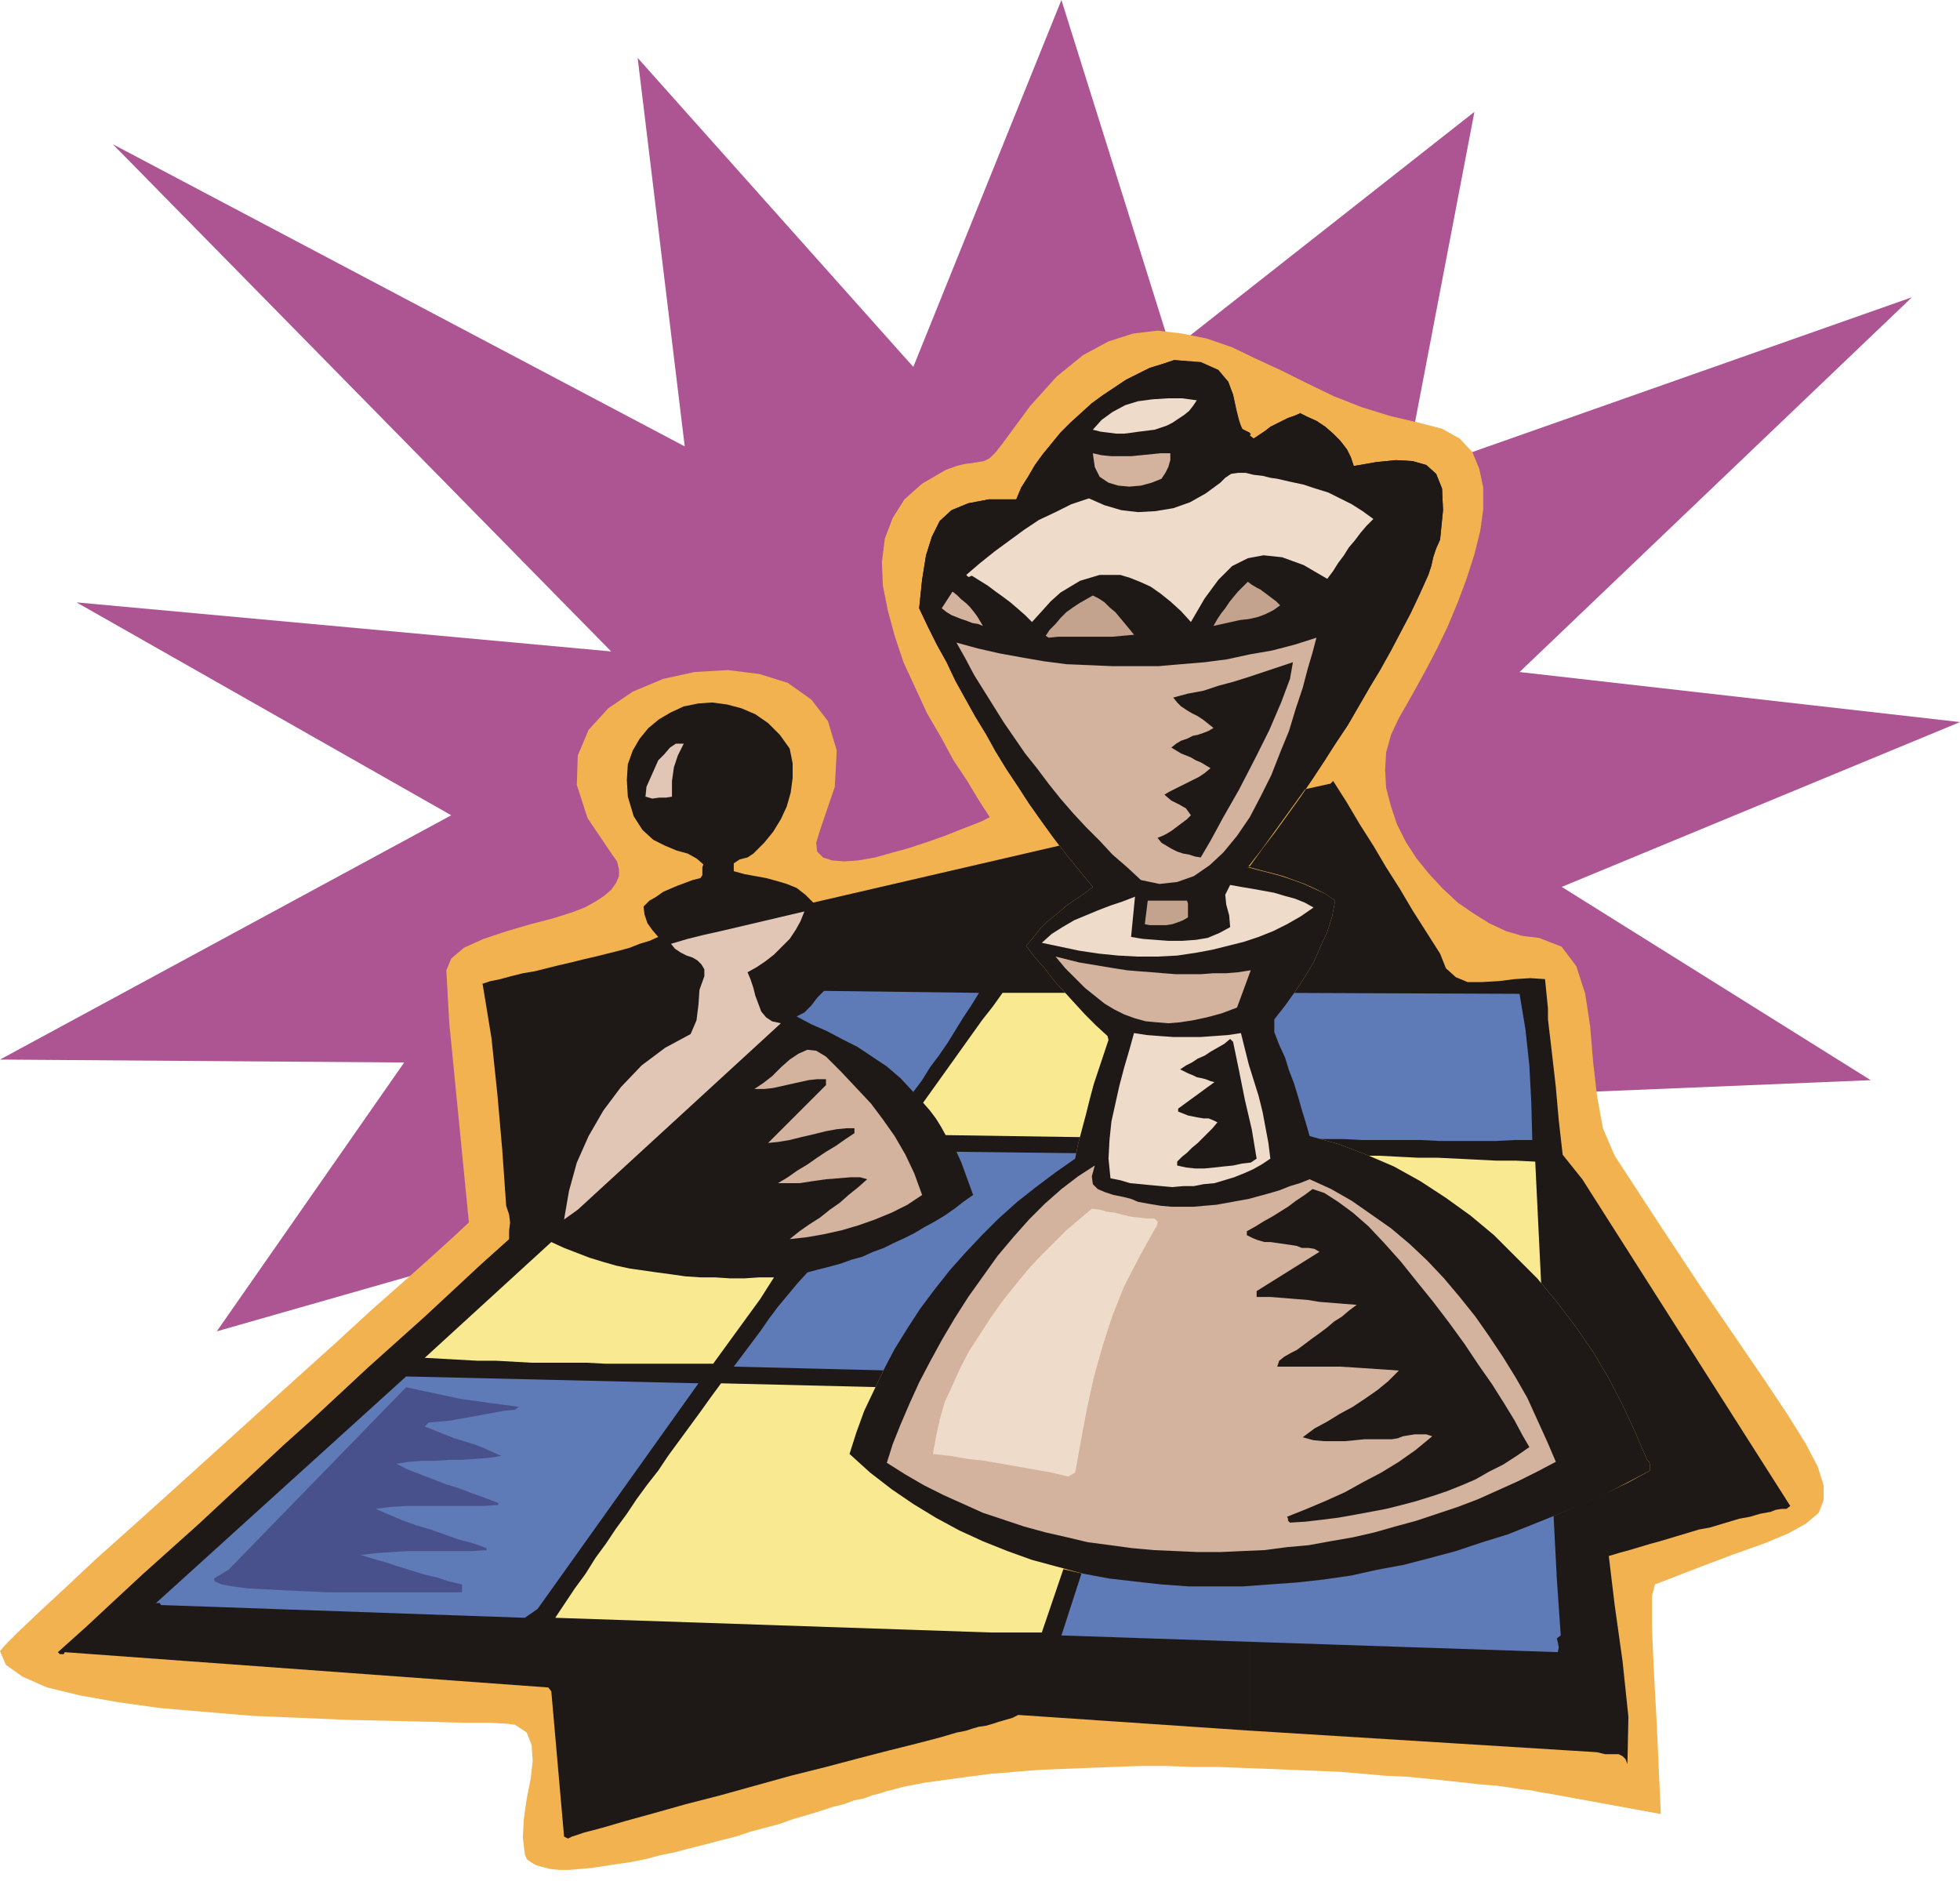 <svg xmlns="http://www.w3.org/2000/svg" fill-rule="evenodd" height="1.917in" preserveAspectRatio="none" stroke-linecap="round" viewBox="0 0 1998 1917" width="1.998in"><style>.pen1{stroke:none}.brush4{fill:#1e1916}.brush5{fill:#e2c6b5}.brush6{fill:#5e7ab7}.brush7{fill:#f9ea91}.brush8{fill:#d3b29e}.brush10{fill:#efdbc9}.brush11{fill:#c4a38e}</style><path class="pen1" style="fill:#ad5493" d="m1082 0 112 357 309-243-71 371 517-182-400 382 449 51-406 168 315 197-386 16 97 387-266-225 51 397-284-316-148 374-101-389-321 275 99-385-427 122 191-274-412-3 460-249L78 614l545 50-508-517 583 308-48-396 281 315L1082 0z"/><path class="pen1" style="fill:#f2b24f" d="m903 1826-6 2-8 2-8 3-10 2-11 4-12 3-12 4-13 4-14 4-14 5-15 4-15 4-15 5-16 4-15 4-16 4-15 4-15 3-15 4-15 3-14 2-13 2-13 2-12 1-11 1h-10l-9-1-8-2-7-2-5-3-4-3-2-5-2-17 1-19 3-21 4-20 2-18-1-16-5-13-12-8-8-1-18-1h-27l-35-1-40-1-44-1-47-2-48-2-48-4-47-4-43-6-39-7-33-8-25-11-17-12-6-14 5-6 13-13 21-20 28-26 32-30 37-33 40-36 42-38 42-38 42-38 40-36 37-34 34-30 28-25 22-20 15-14-20-203-3-54 5-12 13-11 20-9 24-8 24-7 23-6 19-6 13-5 11-6 9-6 7-6 5-7 3-7v-7l-2-8-5-7-25-37-11-34 1-30 11-26 20-22 25-17 31-13 32-7 34-2 32 4 29 9 24 17 17 22 9 30-2 37-15 44-4 13 1 9 6 6 9 3 13 1 14-1 17-3 18-5 18-5 18-6 17-6 15-6 13-5 10-4 6-3 2-1-11-17-12-20-14-21-13-24-14-24-12-26-12-26-9-27-7-26-5-25-1-24 3-24 8-21 12-19 18-16 24-14 11-4 8-2 8-1 6-1 6-1 6-3 6-6 7-9 28-38 27-30 27-22 26-14 25-8 25-3 25 3 25 5 26 9 25 12 26 12 26 13 27 13 28 11 29 9 30 7 23 6 18 10 13 14 7 17 4 19v22l-3 22-6 24-8 25-9 24-10 24-11 23-11 21-11 20-9 16-8 14-8 17-5 18-1 18 1 18 5 19 6 18 9 18 11 17 13 16 14 15 15 14 16 11 16 10 17 8 17 5 17 2 23 9 15 20 9 28 5 33 3 36 4 35 6 33 12 28 47 72 41 62 35 51 30 44 24 36 18 29 12 23 6 19v15l-5 13-13 11-18 10-24 10-31 11-37 14-44 17-3 12v31l2 46 3 55 4 90-115-21-7-1-9-2-10-1-13-2-14-2-15-1-17-2-19-2-19-2-21-2-22-1-22-2-24-2-24-1-25-1-25-1-25-1-26-1h-26l-27-1h-26l-26 1-26 1-26 1-25 1-24 2-25 2-23 3-22 3-22 3-21 4-19 5z"/><path class="pen1 brush4" d="m1274 817 81-18h1l1-1 1-1 1-1 14 22 13 22 14 22 13 22 14 22 13 22 14 22 14 22 6 15 10 9 12 5h15l17-1 16-2 16-1 15 1 1 10 1 10 1 10v11l4 34 4 35 3 34 4 35 20 25 212 333-4 3h-5l-6 1-5 2-11 2-10 3-11 2-10 3-10 3-10 3-11 2-10 3-10 3-10 3-10 3-11 3-10 3-10 3-11 3-10 3 6 50 8 57 6 57-1 48-2-5-3-3-4-2h-14l-4-1-4-1-354-22v-148l27-2 27-2 27-4 27-4 26-5 27-6 27-6 26-8 26-8 25-8 25-10 25-10 24-10 24-11 23-11 22-12v-6l-1-3-2-2-12-28-13-28-14-27-16-27-18-26-19-25-20-24-22-22-22-22-24-20-25-18-26-17-27-15-28-12-29-11-29-8-4-14-4-13-4-14-4-13-5-13-4-13-6-13-5-13v-13l11-14 10-14 10-15 9-15 7-16 7-15 5-16 3-16-10-7-10-5-11-5-11-4-11-4-11-3-12-3-11-3v-1l13-18 13-17 13-18 13-18 12-18 12-19 12-18 12-18 11-19 11-19 11-19 11-19 10-19 10-19 9-19 9-20 3-9 2-9 3-9 4-9 3-30-1-22-6-15-10-9-14-4-17-1-20 2-23 4-3-9-4-8-7-9-7-7-8-7-9-6-9-4-8-4h1l-7 3-6 2-6 3-6 3-6 3-5 4-6 4-6 4-4-3 1-2h-1v-1 376zm-506 53-6 4-8 2-6 4v8l11 3 11 2 11 2 11 3 10 3 10 4 9 7 8 8 445-103V441l-8-4-3-9-3-12-3-14-5-13-11-11-17-8-27-3-12 4-13 4-12 6-12 6-12 8-12 8-11 8-11 10-11 10-10 10-9 11-9 11-8 11-7 12-7 11-5 12h-28l-21 4-17 7-12 11-8 16-6 19-4 25-3 29 9 19 9 18 10 18 9 19 10 18 10 18 11 18 10 18 11 18 12 18 11 17 12 17 13 18 13 17 13 16 14 17-9 7-9 6-10 7-9 8-9 7-8 8-7 9-7 8 9 12 10 11 9 12 11 12 10 11 11 12 11 11 12 11 1 4-5 15-5 15-5 15-4 15-4 16-4 15-4 15-3 15-20 14-20 15-19 15-19 17-17 17-17 18-16 18-15 19-15 20-13 20-13 21-11 21-10 21-10 21-8 22-7 22 21 19 22 17 23 16 24 15 24 12 24 12 26 10 25 8 27 8 26 6 27 4 27 4 28 2 28 2h28l28-1v148l-236-16-6 3-7 2-7 2-6 2-7 2-7 1-7 2-6 2-10 2-17 5-23 6-28 7-31 8-34 9-36 9-36 10-36 10-35 9-32 9-29 8-24 7-19 5-12 4-4 2-4-2-13-148-3-4-493-36-1 2h-4l-2-2 29-26 29-27 28-26 29-26 29-26 29-27 28-26 29-27 29-26 28-26 29-27 29-26 29-26 28-26 29-27 29-26v-9l1-8-1-8-3-9-4-57-5-57-6-57-9-55h-1l9-3 10-2 11-3 12-3 12-2 12-3 12-3 13-3 12-3 13-3 12-3 12-3 11-3 10-4 10-3 9-4-6-7-5-7-3-9-1-8 6-6 7-4 7-5 7-3 7-3 8-3 8-3 8-2 2-3v-8l1-3-7-6-9-5-11-3-12-5-12-6-11-10-9-14-6-20-1-17 1-16 5-14 7-12 9-11 11-9 12-7 13-6 15-3 14-1 15 2 15 4 14 6 13 9 12 12 10 14 3 15v15l-2 15-4 14-6 13-8 13-9 11-11 11zm506 13h-2v1h2v-1z"/><path class="pen1 brush5" d="m762 991 3 7 3 9 2 8 3 8 3 8 5 6 6 4 9 2-207 190-14 10 5-29 8-29 12-27 15-26 18-24 21-22 24-18 26-14 6-14 2-16 1-15 5-14v-7l-3-5-4-4-5-3-6-2-6-3-6-4-4-5 17-5 16-4 18-4 17-4 17-4 17-4 17-4 17-4-4 10-5 9-6 9-8 8-8 8-9 7-9 6-9 5z"/><path class="pen1 brush6" d="m812 1036 8-4 7-7 6-8 7-7 158 2-8 13-8 12-8 13-8 13-9 13-9 12-8 13-9 12-13-14-14-12-15-10-15-10-16-8-15-8-16-7-15-8z"/><path class="pen1 brush7" d="m964 1157-5-9-5-8-6-8-7-8 10-14 10-14 10-14 10-14 10-14 10-14 11-14 10-14h259l-6 19-6 19-6 18-7 18-7 19-7 18-6 19-6 19-266-4z"/><path class="pen1 brush6" d="m1549 1013 6 36 4 37 2 38 1 38h-18l-19 1h-57l-20-1h-59l-20-1h-20l-20-1h-20l-19-1h-20l-19-1 50-146 248 1z"/><path class="pen1 brush8" d="m940 1218-15 10-16 8-17 7-17 6-17 5-18 4-17 3-18 2 10-8 10-7 11-7 10-8 10-7 9-8 10-8 9-8-7-2h-10l-12 1-13 1-14 2-13 2h-22l10-6 10-7 10-6 10-7 9-6 10-6 10-7 9-6v-5h-8l-10 1-11 2-12 3-13 3-12 3-12 2-10 1 59-59v-6h-9l-9 1-9 2-9 2-9 2-9 2-9 1h-10l9-6 9-7 9-9 9-8 9-6 9-4 9 1 10 6 16 16 15 16 15 16 12 16 12 17 11 19 9 19 8 22z"/><path class="pen1 brush6" d="m992 1218-4-11-4-11-4-11-5-11 251 3-10 28-9 29-9 28-10 28-9 29-10 28-10 28-10 28-401-10 9-12 9-12 9-12 9-13 9-12 10-12 10-12 10-11 11-3 12-3 11-3 11-4 11-3 11-5 11-4 10-5 11-5 10-5 10-6 11-6 10-6 10-7 9-7 10-7z"/><path class="pen1 brush7" d="m1565 1184 11 227-14 3-24-1h-25l-24-1h-24l-25-1-24-1h-25l-24-1-25-1-25-1h-24l-25-1-25-1-25-1h-24l-25-1 5-20 5-20 6-20 7-20 7-20 7-20 7-20 7-20 24-66h21l20-1h41l20 1h20l20 1h20l19 1 20 1h20l20 1 20 1 20 1h20l20 1zm-776 118-7 11-7 11-8 11-8 11-8 11-8 11-8 11-8 11H617l-19-1h-56l-18-1-18-1h-19l-18-1-18-1-18-1 129-118 13 6 13 5 13 5 13 4 14 4 14 3 14 2 14 2 15 2 14 2 15 1h15l15 1h15l15-1h15z"/><path class="pen1 brush6" d="m548 1640-13 9-371-13-1-2h-4l255-231 298 7-164 230z"/><path class="pen1 brush7" d="M1062 1664h-51l-445-15 10-15 10-15 11-15 10-16 11-15 10-15 11-15 10-15 11-15 11-14 10-15 11-15 11-15 11-15 10-14 11-15 410 10-83 244z"/><path class="pen1" style="fill:#49518c" d="m525 1437-11 1-11 2-11 2-11 2-11 2-11 2-11 1-11 1-4 4 10 4 10 4 10 4 10 3 10 3 10 4 9 4 9 4-13 2-13 1-14 1h-13l-14 1h-14l-13 1-13 2 12 6 13 5 13 5 13 5 13 4 13 5 14 5 13 5v2l-15 1h-79l-16 1-15 2 14 6 14 6 14 5 14 4 14 5 14 5 15 4 14 5v2l-15 1h-65l-16 1-16 1-16 2 13 4 14 4 12 4 13 4 13 4 13 3 12 4 13 3v8H334l-22-1-22-1-20-1-18-1-15-2-11-2-7-3-1-3 15-9 181-186 14 3 14 3 14 3 14 3 15 2 14 2 15 2 15 2-4 3z"/><path class="pen1 brush6" d="m1576 1436 5 57 3 58 3 58 4 58-4 3 1 4 1 5-1 5-506-17 80-247 407 13 7 3z"/><path class="pen1 brush5" d="m697 758-6 12-4 12-2 14v16l-6 1h-7l-7 1-7-2 1-10 4-9 4-9 4-9 6-6 6-7 6-4h8z"/><path class="pen1 brush4" d="m1275 442-1 2 4 3 6-4 6-4 5-4 6-3 6-3 6-3 6-2 7-3h-1l8 4 9 4 9 6 8 7 7 7 7 9 4 8 3 9 23-4 20-2 17 1 14 4 10 9 6 15 1 22-3 30-4 9-3 9-2 9-3 9-9 20-9 19-10 19-10 19-11 20-11 18-11 19-11 19-12 18-12 19-12 18-13 18-13 18-13 18-13 18-14 18 11 3 12 3 11 3 12 4 11 4 11 5 11 5 10 7-3 16-5 16-7 15-7 16-9 15-10 15-10 14-11 14v13l5 13 6 13 4 13 5 13 4 13 4 14 4 13 4 14 29 8 29 11 28 12 27 15 26 17 25 18 24 20 22 22 22 22 20 24 19 25 18 26 16 27 14 27 13 28 12 28 2 2 1 3v6l-23 12-23 12-24 11-25 10-25 10-25 10-26 8-27 9-26 7-27 7-27 5-27 6-28 4-27 3-28 2-27 2h-55l-28-2-27-3-26-3-27-5-26-7-26-7-25-9-25-10-24-11-24-13-23-14-22-15-22-17-21-19 7-22 8-22 10-21 10-21 11-21 13-21 13-20 15-20 15-19 16-18 17-18 17-17 19-17 19-15 20-15 20-14 3-15 4-15 4-15 4-16 4-15 5-15 5-15 5-15-1-4-12-11-11-11-11-12-10-11-11-12-9-12-10-11-9-12 7-8 7-9 8-8 9-7 9-8 10-7 9-6 9-7-14-17-13-16-13-17-13-18-12-17-11-17-12-18-11-18-10-18-11-18-10-18-10-18-9-19-10-18-9-18-9-19 3-29 4-25 6-19 8-16 12-11 17-7 21-4h28l5-12 7-11 7-12 8-11 9-11 9-11 10-10 11-10 11-10 11-8 12-8 12-8 12-6 12-6 13-4 12-4 27 2 18 8 10 12 5 14 3 14 2 12 5 9 8 4z"/><path class="pen1 brush10" d="m1220 408-4 6-4 5-5 4-6 4-6 4-6 3-6 2-6 2-8 1-8 1-7 1-8 1h-8l-8-1-8-1-8-2 9-10 11-8 13-7 13-4 15-2 15-1h15l15 2z"/><path class="pen1 brush8" d="m1184 488-10 4-11 3-12 1-11-1-10-3-9-6-5-10-2-14 9 2 10 1h20l10-1 10-1 10-1h10v7l-2 7-3 6-4 6z"/><path class="pen1 brush10" d="m1400 529-7 7-6 7-6 8-6 7-5 8-6 8-5 8-6 8-24-14-22-8-19-2-16 3-16 8-14 14-14 19-14 24-10-11-11-10-10-8-10-7-11-5-10-4-10-3h-21l-10 3-10 3-10 6-10 6-10 9-9 10-10 11-7-7-8-7-7-6-8-6-7-5-8-6-8-5-8-5h-1l-2 1h-1l-2-2 14-12 15-12 15-11 15-11 15-10 17-8 16-8 18-6 16 7 17 5 17 2 18-1 18-3 17-6 16-9 15-11 5-5 6-4 7-1h8l8 2 9 1 8 2 7 1 13 3 14 3 12 4 13 4 12 6 12 6 11 7 11 8z"/><path class="pen1 brush11" d="m1305 617-7 5-8 4-8 3-9 2-9 1-9 2-9 2-9 2 4-7 4-6 4-5 4-6 4-5 5-6 5-5 5-5 4 3 5 3 4 2 4 3 4 3 4 3 4 3 4 4z"/><path class="pen1 brush8" d="m1002 638-5-2-6-1-5-2-6-2-5-2-5-2-5-3-5-4 11-17 5 4 4 4 5 4 4 4 4 5 3 4 3 5 3 5z"/><path class="pen1 brush11" d="m1156 647-11 1-11 1h-55l-10 1-3-2 4-6 6-6 5-6 6-6 7-5 6-4 7-4 7-4 6 3 6 4 5 5 6 5 5 6 5 6 5 6 4 5z"/><path class="pen1 brush8" d="m1163 897-14-13-15-13-13-14-14-14-13-14-13-15-12-15-12-16-12-15-11-16-11-16-10-16-10-16-10-16-9-17-9-16 22 6 22 5 22 4 23 4 23 3 24 1 23 1h47l23-2 24-2 23-3 23-5 23-4 23-6 22-7-4 15-5 17-5 19-7 21-7 23-9 22-9 23-11 22-11 21-13 19-14 17-14 13-16 11-17 6-18 2-19-4z"/><path class="pen1 brush4" d="m1224 874-6-1-6-2-6-1-6-2-6-3-5-3-5-3-4-5 5-2 4-2 5-3 4-3 4-3 4-3 4-3 4-4-5-7-7-4-8-4-7-6 5-3 6-3 6-3 6-3 6-3 6-3 6-4 6-5-5-3-5-3-5-2-5-3-5-2-5-2-5-3-5-3 5-4 5-3 6-2 6-3 5-1 6-2 5-2 5-3-5-4-5-4-6-4-6-3-5-3-6-4-4-4-4-5 15-4 16-3 15-5 15-4 16-5 15-5 15-5 15-5-3 17-9 24-12 28-15 30-16 31-16 28-13 24-10 17z"/><path class="pen1 brush10" d="m1339 925-13 9-14 8-14 7-15 6-15 5-16 4-16 4-16 3-20 3-20 1h-21l-19-1-20-2-20-3-19-4-19-4 10-9 11-7 12-7 12-5 12-5 13-5 12-4 13-5-4 41 12 2 13 1 13 1h14l14-1 12-2 12-5 11-6-1-12-3-11-1-10 5-10 11 2 12 2 11 2 11 2 10 3 11 3 10 4 9 5z"/><path class="pen1 brush11" d="m1210 918 1 3v14l-5 3-5 2-6 2-6 1h-17l-5-1 3-24h40z"/><path class="pen1 brush8" d="m1275 989-14 38-16 6-15 4-14 3-13 2-12 1-12-1-11-1-11-3-11-4-10-5-10-6-10-8-10-8-10-10-10-10-10-12 12 3 12 3 12 2 12 2 12 2 13 2 12 1 13 1 12 1 13 1h25l13-1h13l12-1 13-2z"/><path class="pen1 brush10" d="m1295 1181-9 6-9 5-9 4-10 4-10 3-10 3-11 1-10 2h-11l-11 1-11-1-11-1-10-1-11-1-10-3-10-2-2-20 1-19 2-19 4-18 4-18 5-19 5-17 5-18 13 2 13 1 14 1h28l14-1 14-1 13-2 4 16 4 16 5 16 5 16 4 16 3 16 3 16 2 16z"/><path class="pen1 brush4" d="m1257 1062 6 29 6 30 7 30 5 30-6 4-9 1-9 2-10 1-9 1-10 1h-10l-9-1-9-2v-4l5-5 5-4 5-5 6-5 5-5 5-5 5-5 5-6-4-2-5-2h-5l-6-1-5-1-5-1-5-2-5-2v-3l37-27-4-1-5-2-4-1-5-1-4-2-5-2-4-2-4-2 6-4 6-3 6-4 7-3 6-4 7-4 7-4 6-5 3 3z"/><path class="pen1 brush8" d="m1160 1225 11 2 12 2 11 1h23l11-1 12-1 11-2 11-2 11-2 11-3 11-3 10-3 10-4 10-3 10-4 22 10 21 12 20 14 20 14 19 16 18 17 17 18 16 19 16 20 14 20 14 21 13 21 12 21 10 22 10 22 9 21-19 10-20 10-20 9-20 9-21 8-21 7-21 7-22 6-21 6-22 5-23 4-22 4-22 2-23 3-23 1-22 1h-23l-22-1-23-1-22-2-22-3-23-3-21-5-22-5-22-6-21-7-21-7-20-9-20-9-20-10-19-11-19-12 6-19 8-20 9-21 10-22 11-21 12-22 13-22 14-22 15-21 15-21 16-19 16-18 16-16 17-15 17-13 17-11-3 11 1 8 5 5 7 3 9 3 10 2 8 2 7 3z"/><path class="pen1 brush4" d="m1315 1552-1-1-1-1v-2l-1-2 20-8 19-8 20-9 18-10 19-10 18-11 17-12 17-14-6-2h-12l-6 1-6 1-5 2-6 1h-28l-10 1-10 1h-21l-11-1-11-3 12-9 13-7 13-8 13-7 12-8 13-9 11-9 11-11-14-1-15-1-15-1-16-1h-64l2-6 5-4 7-4 6-3 8-6 8-6 7-5 8-6 7-6 8-5 7-6 8-6-13-1-12-1-13-1-12-2-13-1-12-1-13-1h-14v-6l8-5 8-5 8-5 8-5 8-5 8-5 8-5 8-5-5-3-6-1h-7l-5-2-6-1-7-1-7-1-7-1h-6l-7-2-5-2-6-3v-4l9-5 8-5 9-5 8-5 8-5 8-6 9-6 8-6 12 4 14 9 15 11 16 14 16 17 17 19 16 20 17 21 16 21 16 22 14 21 14 20 12 19 11 18 8 15 7 12-13 9-14 9-14 7-14 8-14 6-15 6-15 5-16 5-15 4-16 4-16 3-16 3-17 3-16 2-17 2-16 1z"/><path class="pen1 brush10" d="m1177 1242 3 3v2l-1 3-2 3-16 29-15 29-12 30-10 31-9 32-7 32-6 32-6 33-7 4-17-4-17-3-17-3-17-3-17-3-18-2-17-3-18-2 3-17 4-18 5-18 8-17 8-18 9-17 11-17 11-17 12-17 12-15 13-16 13-14 14-14 13-13 13-11 13-11 8 1 7 2 8 1 8 2 8 2 9 1 8 1h8z"/></svg>
